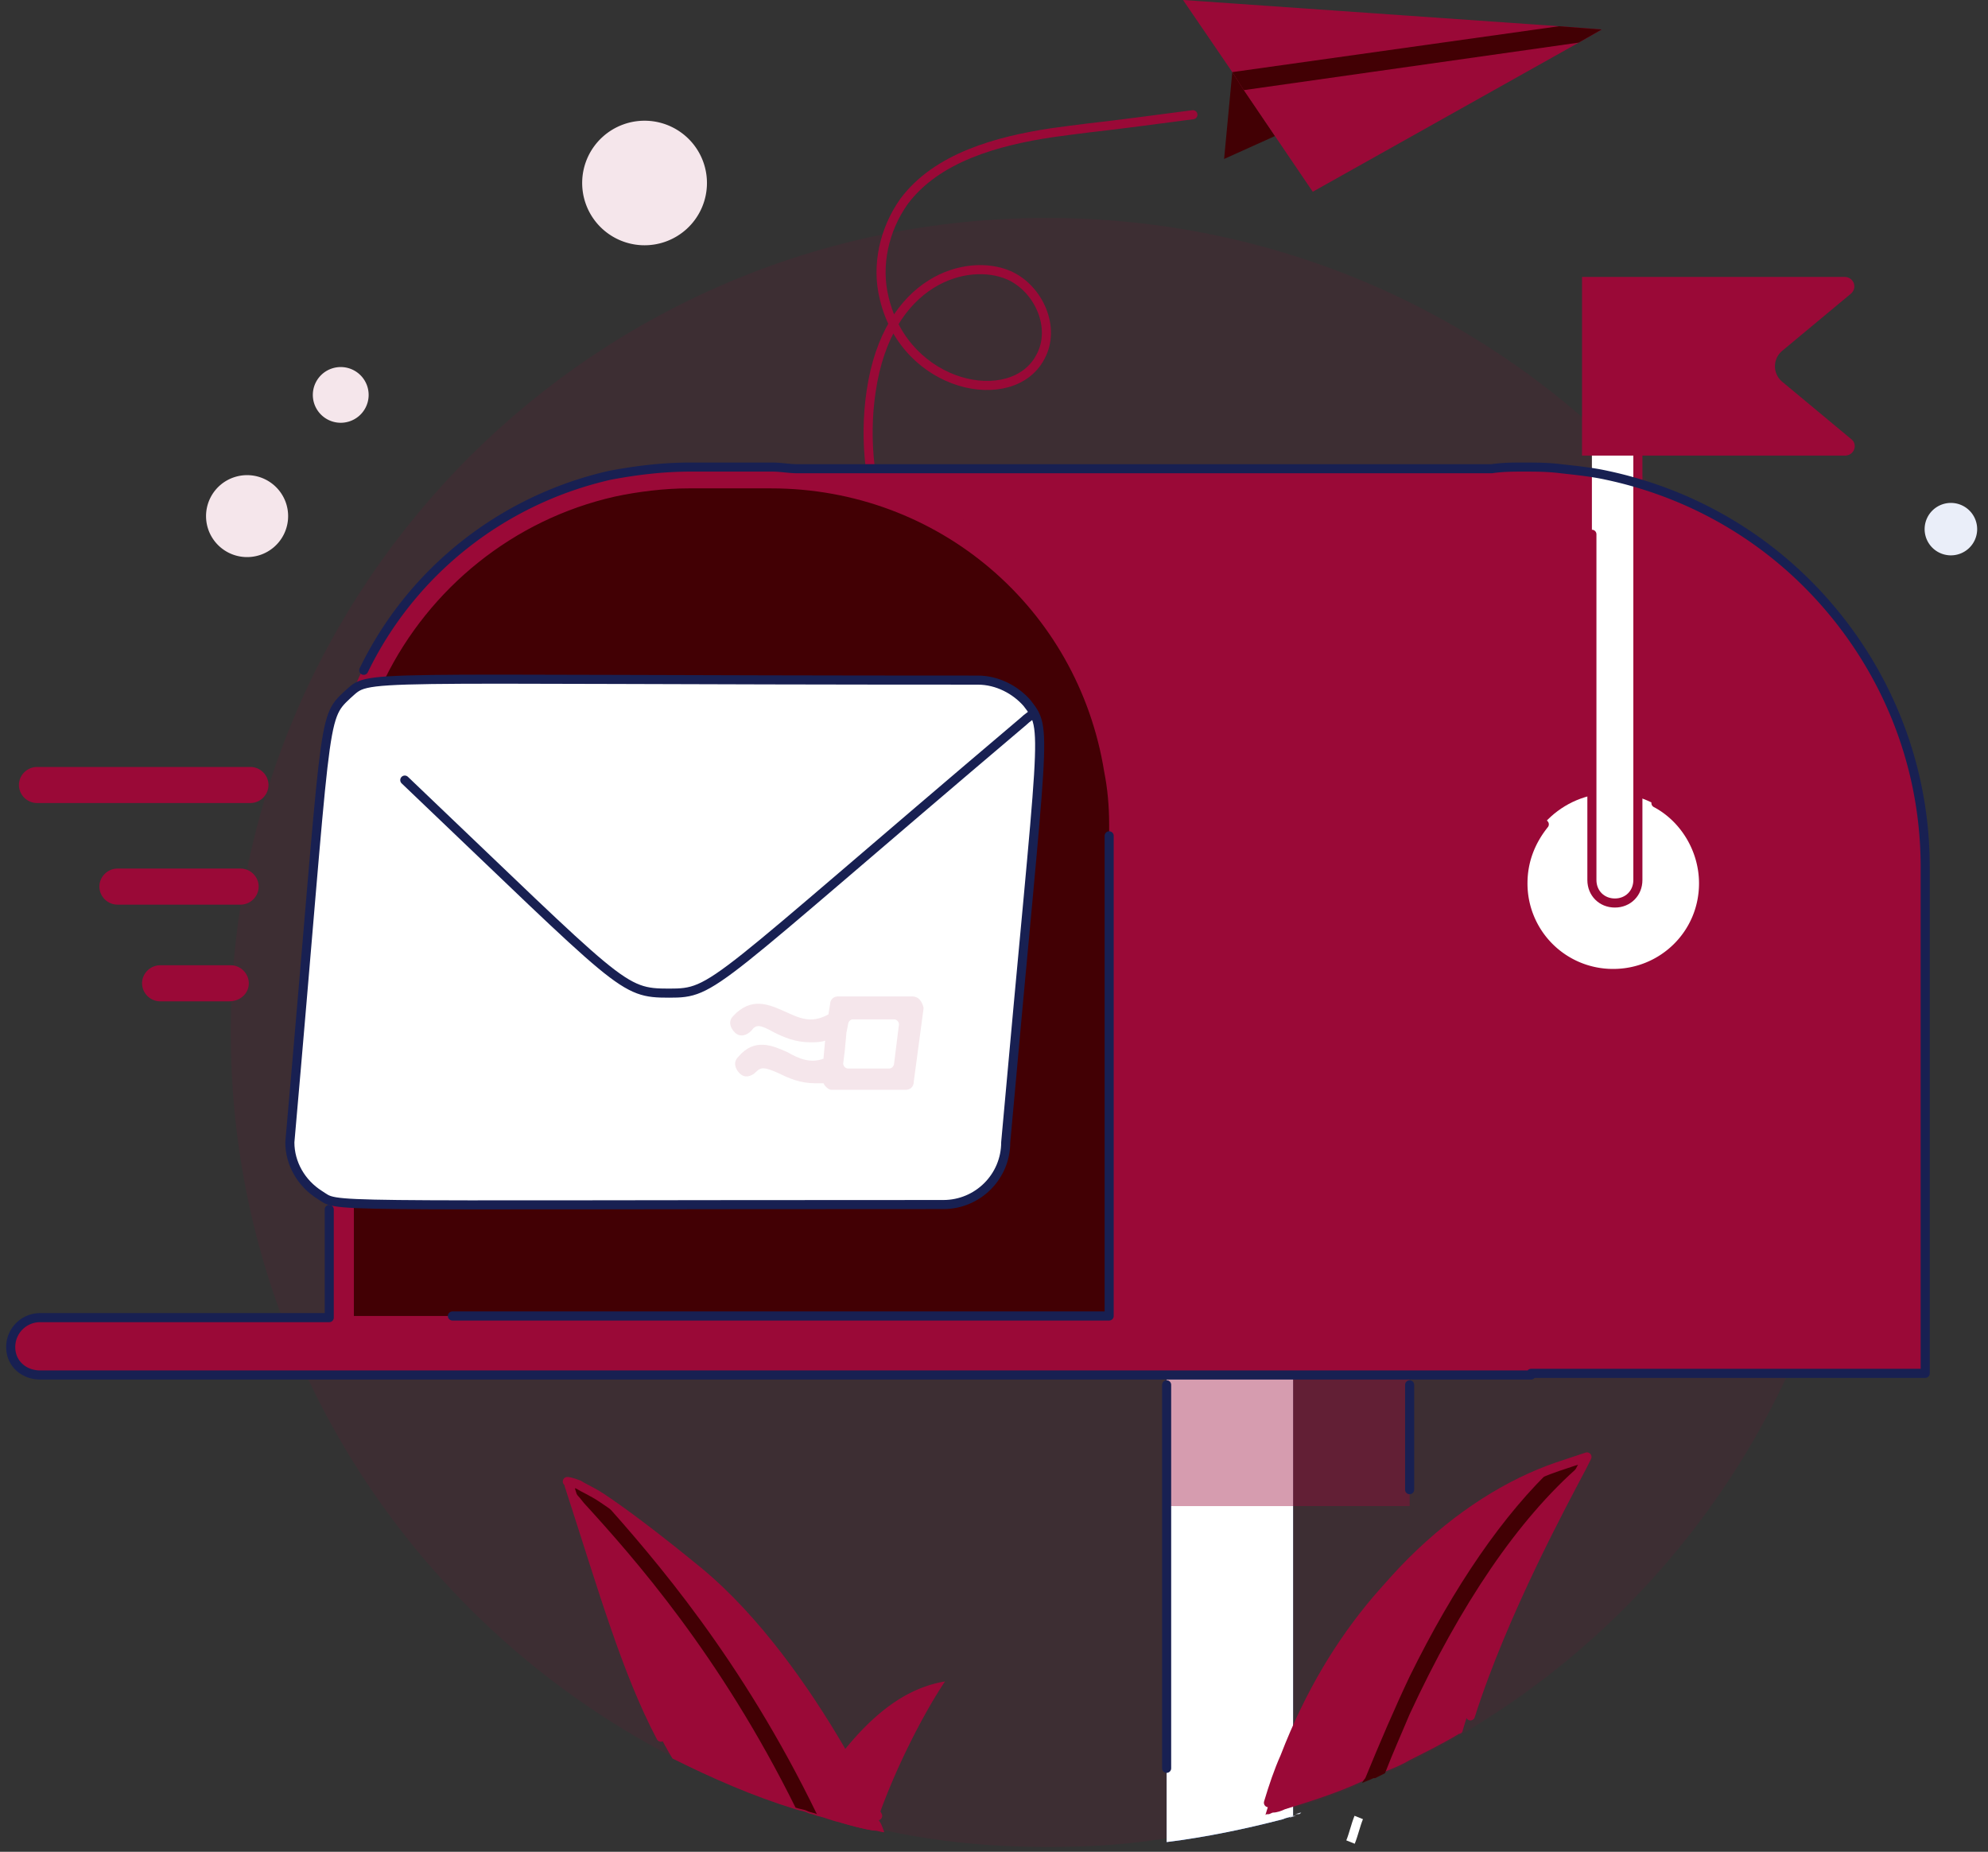 <svg width="219" height="204" fill="none" xmlns="http://www.w3.org/2000/svg"><rect width="100%" height="100%" fill="#333333" stroke="none"/><path opacity=".1" d="M205.209 113.739c0 32.858-17.726 61.744-44.134 77.27 0 0-.181.181-.362.181-1.808 1.083-3.617 1.986-5.426 2.889-.904.541-1.809.902-2.713 1.263l-1.085.542h-.181c-.362.181-.905.361-1.266.542-2.713 1.263-5.607 2.166-8.501 3.069-.362.18-.905.361-1.267.361-.18 0-.361.18-.542.18-.181 0-.362 0-.362.181-.181 0-.362 0-.543.18-3.798 1.084-7.777 1.806-11.937 2.347-3.799.542-7.597.723-11.395.723-6.15 0-12.119-.542-17.907-1.806-.362 0-.723-.18-1.085-.18-1.266-.181-2.532-.542-3.799-.903l-3.798-1.083c-5.065-1.625-10.129-3.611-14.832-5.958-28.94-14.985-48.655-45.135-48.655-79.798 0-49.648 40.335-89.728 89.895-89.728 49.74 0 89.895 40.08 89.895 89.728z" fill="#9A0937"/><path d="M107.536 72.938c-8.682-7.041-13.204-18.776-11.576-29.79 1.809-12.456 10.671-14.803 15.193-12.818 3.256 1.445 5.246 5.778 3.437 9.027-3.075 5.778-14.832 3.43-17.183-6.499-.905-3.61 0-7.583 2.17-10.652 3.618-4.874 10.31-6.68 16.279-7.582 1.266-.18 2.713-.361 4.16-.542 3.256-.361 7.235-.903 11.395-1.444" stroke="#9A0937" stroke-miterlimit="10" stroke-linecap="round" stroke-linejoin="round"/><path d="M140.455 14.985l-5.607 2.527.904-9.568" fill="#420004"/><path d="M176.448 3.25l-2.532 1.444-29.302 16.429-7.596-11.193-1.267-1.986L130.325 0l41.421 2.889 4.702.36z" fill="#9A0937"/><path d="M176.449 3.25l-2.532 1.444-36.899 5.236-1.266-1.986 35.994-5.055 4.703.36z" fill="#420004"/><path d="M28.617 61.15a4.512 4.512 0 002.903-5.688 4.523 4.523 0 00-5.698-2.897 4.512 4.512 0 00-2.903 5.687 4.524 4.524 0 005.698 2.897zm9.869-14.727a3.068 3.068 0 001.974-3.867 3.076 3.076 0 00-3.875-1.97 3.068 3.068 0 00-1.973 3.867 3.076 3.076 0 003.874 1.97zm37.156-21.199a6.852 6.852 0 00.437-9.693 6.882 6.882 0 00-9.71-.436 6.852 6.852 0 00-.437 9.692 6.882 6.882 0 009.71.437z" fill="#F5E6EB"/><path d="M216.865 60.423a2.885 2.885 0 00.184-4.08 2.897 2.897 0 00-4.088-.184 2.885 2.885 0 00-.185 4.08 2.898 2.898 0 004.089.184z" fill="#EAEEF9"/><path d="M142.446 150.389v49.648c-.362.18-.724.18-1.085.361-4.16 1.083-8.501 1.986-12.842 2.527v-52.536h13.927z" fill="#4988FD"/><path d="M142.446 150.389v49.648c-.362.18-.724.18-1.085.361-4.16 1.083-8.501 1.986-12.842 2.527v-52.536h13.927z" fill="#fff"/><path opacity=".4" d="M155.288 150.389h-26.769v15.526h26.769v-15.526z" fill="#9A0937"/><path d="M212.083 95.505v55.606h-43.41v.18H81.672V51.453h82.66c1.085-.18 2.17-.18 3.436-.18 1.447 0 2.713 0 4.16.18 1.809.181 3.437.361 5.065.723 8.501 1.805 16.098 6.138 22.067 11.915a44.332 44.332 0 0113.023 31.414z" fill="#9A0937"/><path d="M177.536 107.24c5.494 0 9.948-4.446 9.948-9.93s-4.454-9.93-9.948-9.93c-5.494 0-9.948 4.446-9.948 9.93s4.454 9.93 9.948 9.93z" fill="#fff"/><path d="M182.419 88.464c3.075 1.625 5.246 5.055 5.246 8.846 0 5.597-4.522 9.93-9.948 9.93a9.91 9.91 0 01-9.948-9.93c0-2.527.904-4.694 2.351-6.5" stroke="#9A0937" stroke-miterlimit="10" stroke-linecap="round" stroke-linejoin="round"/><path d="M124.9 91.172v60.119H36.271v-60.12c0-18.956 13.385-34.843 31.111-38.815 2.894-.722 5.788-.903 8.863-.903h9.044c19.896 0 36.355 14.444 39.43 33.58 0 1.806.181 3.972.181 6.139z" fill="#420004"/><path d="M175.365 49.106h5.065V96.95c0 1.444-1.086 2.528-2.533 2.528-1.447 0-2.532-1.084-2.532-2.528V58.855" fill="#fff"/><path d="M175.365 49.106h5.065V96.95c0 1.444-1.086 2.528-2.533 2.528-1.447 0-2.532-1.084-2.532-2.528V58.855" stroke="#9A0937" stroke-miterlimit="10" stroke-linecap="round" stroke-linejoin="round"/><path d="M203.942 48.384c.723.542.362 1.806-.724 1.806h-28.94V30.51h28.94c.905 0 1.447 1.083.724 1.805l-7.597 6.32a2.214 2.214 0 000 3.43l7.597 6.318zm-99.841 136.848c-2.533 3.791-5.608 9.93-7.416 15.165-.181.361-.362.903-.362 1.264-1.266-.18-2.532-.541-3.798-.903-1.086-2.527-1.81-5.235-1.81-5.235.724-.903 1.267-1.625 1.99-2.347 3.437-4.333 7.055-7.222 11.396-7.944z" fill="#9A0937"/><path d="M97.407 201.842c-.362 0-.724-.181-1.085-.181-1.267-.18-2.533-.541-3.799-.902-.904-.181-1.628-.542-2.532-.723-.362-.18-.724-.18-1.085-.361-.362-.18-.724-.18-1.266-.361-4.703-1.444-9.225-3.43-13.566-5.596-4.522-7.583-7.054-16.971-11.395-29.789 0-.181 0-.181-.181-.361 0 0 .362 0 1.266.361.543.361 1.447.722 2.532 1.444 2.17 1.444 5.607 3.972 10.672 8.124 6.33 5.236 11.757 12.999 15.555 19.498 1.628 2.889 3.075 5.417 4.16 7.402.362.362.543.903.724 1.445z" fill="#9A0937"/><path d="M89.991 199.856c-.362-.181-.724-.181-1.085-.361-.362-.181-.724-.181-1.266-.361-8.32-16.79-17.726-27.442-23.333-33.58-.543-.723-1.086-1.264-1.628-1.806 0-.18 0-.18-.181-.361 0 0 .362 0 1.266.361.543.361 1.447.722 2.532 1.444 5.788 6.5 15.375 17.513 23.695 34.664z" fill="#420004"/><path d="M142.445 200.036h.362c-.181 0-.543.181-.724.181 0-.181.181-.181.362-.181zm.543-.18c.181 0 .181 0 .361-.181-.18 0-.542.181-.723.181h.362z" fill="#D5DAE8"/><path d="M174.64 160.318l-.543 1.083c-2.17 3.972-9.586 17.693-13.023 29.428 0 0-.181.181-.362.181-1.808 1.083-3.617 1.985-5.426 2.888-.904.542-1.809.903-2.713 1.264l-1.085.541h-.181c-.362.181-.904.362-1.266.542-2.713 1.264-5.607 2.167-8.501 3.069-.362.181-.905.361-1.266.361-.181 0-.362.181-.543.181-.181 0-.362 0-.362.18.724-2.347 1.447-4.694 2.352-6.68 2.713-7.041 6.149-12.637 10.129-17.331 1.266-1.444 2.532-2.889 3.798-4.153 5.245-5.235 10.852-8.665 16.098-10.471.723-.361 1.808-.722 2.894-1.083z" fill="#9A0937"/><path d="M174.641 160.318l-.543 1.083c-6.873 5.958-13.204 15.346-18.811 27.442-.904 2.166-1.808 4.152-2.713 6.499l-1.085.542h-.181c-.362.181-.904.361-1.266.542.181-.361.362-.542.362-.542 1.628-3.972 3.255-7.763 4.883-11.193 4.884-9.93 10.31-17.874 16.098-23.29l3.256-1.083z" fill="#420004"/><path d="M139.732 198.592c.543-1.805 1.086-3.43 1.809-5.055 2.713-7.041 6.15-12.638 10.129-17.332 1.266-1.444 2.532-2.888 3.799-4.152 5.245-5.236 10.852-8.666 16.097-10.471l3.256-1.083-.542 1.083c-1.99 3.791-8.682 16.068-12.3 27.442" stroke="#9A0937" stroke-miterlimit="10" stroke-linecap="round" stroke-linejoin="round"/><path d="M149.68 200.217c-.362.903-.543 1.805-.905 2.708" stroke="#fff" stroke-miterlimit="10"/><path d="M72.808 191.371c-3.799-7.222-6.33-16.068-10.13-27.803 0-.181 0-.181-.18-.361 0 0 .362 0 1.266.361.543.361 1.447.722 2.532 1.444 2.17 1.444 5.607 3.972 10.672 8.124 6.33 5.236 11.757 12.999 15.555 19.498 1.628 2.889 3.075 5.416 4.16 7.402" stroke="#9A0937" stroke-miterlimit="10" stroke-linecap="round" stroke-linejoin="round"/><path d="M124.899 84.853c-3.075-18.956-19.896-33.58-39.792-33.58h-9.044c-3.075 0-5.969.361-8.863.903-12.66 2.888-22.97 11.734-28.036 23.289.543-.361 1.447-.542 3.256-.722 4.884-9.93 14.108-17.512 25.323-20.04 2.532-.542 5.426-.903 8.14-.903h9.043c18.449 0 33.823 13.18 36.717 31.234.362 1.805.543 3.79.543 5.777v57.411H38.984v-15.887c-1.447 0-2.17-.181-2.714-.362v18.957h89.172V91.172c0-2.167-.181-4.333-.543-6.319z" fill="#9A0937"/><path d="M125.442 144.972v6.319H4.256c-1.809 0-3.256-1.444-3.256-3.069a3.24 3.24 0 013.256-3.25h121.186z" fill="#9A0937"/><path d="M36.27 133.237v11.916H4.436a3.239 3.239 0 00-3.255 3.249c0 1.806 1.447 3.07 3.255 3.07h164.235v-.181h43.41V95.505c0-12.277-5.065-23.29-13.023-31.233-5.969-5.958-13.566-10.11-22.067-11.916-1.628-.361-3.437-.541-5.064-.722-1.447-.18-2.714-.18-4.161-.18-1.085 0-2.17 0-3.436.18H87.82c-.905 0-1.809-.18-2.713-.18h-9.044c-3.075 0-5.969.36-8.863.902-11.938 2.708-21.886 10.652-27.131 21.484" stroke="#182052" stroke-miterlimit="10" stroke-linecap="round" stroke-linejoin="round"/><path d="M110.791 125.835c0 3.791-3.075 6.86-6.873 6.86-70.903 0-66.381.361-68.733-1.083-1.99-1.264-3.255-3.43-3.255-5.777 4.16-47.12 3.436-46.579 6.33-49.287 2.713-2.347-1.085-1.625 69.456-1.625 2.171 0 4.16 1.083 5.426 2.528 2.352 3.069 1.809 1.986-2.351 48.384z" fill="#fff"/><path d="M113.866 78.534c-.362.361-.724.542-1.085.903-34.728 29.427-34.005 29.969-39.07 29.969-5.245 0-5.064-.542-29.12-23.47" stroke="#182052" stroke-miterlimit="10" stroke-linecap="round" stroke-linejoin="round"/><path d="M110.791 125.835c0 3.791-3.075 6.86-6.873 6.86-70.903 0-66.381.361-68.733-1.083-1.99-1.264-3.255-3.43-3.255-5.777 4.16-47.12 3.436-46.579 6.33-49.287 2.713-2.347-1.085-1.625 69.456-1.625 2.171 0 4.16 1.083 5.426 2.528 2.352 3.069 1.809 1.986-2.351 48.384z" stroke="#182052" stroke-miterlimit="10" stroke-linecap="round" stroke-linejoin="round"/><path d="M27.59 88.463H4.075a2.005 2.005 0 01-1.99-1.985c0-1.084.904-1.986 1.99-1.986h23.513c1.085 0 1.99.902 1.99 1.986a2.005 2.005 0 01-1.99 1.986zm-1.085 11.194H12.938a2.005 2.005 0 01-1.99-1.986c0-1.083.905-1.986 1.99-1.986h13.566c1.085 0 1.99.903 1.99 1.986a2.005 2.005 0 01-1.99 1.986zm-1.268 10.652H17.64a2.006 2.006 0 01-1.99-1.986c0-1.084.905-1.986 1.99-1.986h7.778c1.085 0 1.99.902 1.99 1.986 0 1.083-.905 1.986-2.171 1.986z" fill="#9A0937"/><path opacity=".1" d="M100.481 109.767h-8.139c-.543 0-.904.361-.904.903l-.181 1.083c-1.99 1.083-3.256.361-4.884-.361-1.628-.722-3.617-1.625-5.607.542-.543.541-.362 1.263.181 1.805.543.542 1.266.361 1.809-.181.542-.722.904-.722 2.532.181 1.085.542 2.351 1.083 3.98 1.083.542 0 1.085 0 1.627-.18l-.18 1.986c-1.448.541-2.714 0-3.98-.723-1.628-.722-3.617-1.624-5.426.542-.543.542-.362 1.264.18 1.805.543.542 1.267.362 1.81-.18.542-.542.904-.542 2.532.18 1.085.542 2.351 1.084 3.979 1.084h.904c.181.361.543.722.905.722h8.139c.543 0 .904-.361.904-.903l1.086-8.124c-.181-.722-.543-1.264-1.267-1.264zm-1.99 7.402c0 .181-.18.542-.542.542h-4.522c-.361 0-.542-.361-.542-.542l.18-1.444.181-1.986.181-.903c0-.18.181-.541.543-.541h4.522c.362 0 .542.361.542.541l-.542 4.333z" fill="#9A0937"/><path d="M122.187 92.075v52.897h-72.35m78.681 7.583v42.246m26.769-30.692v-11.554" stroke="#182052" stroke-miterlimit="10" stroke-linecap="round" stroke-linejoin="round"/></svg>